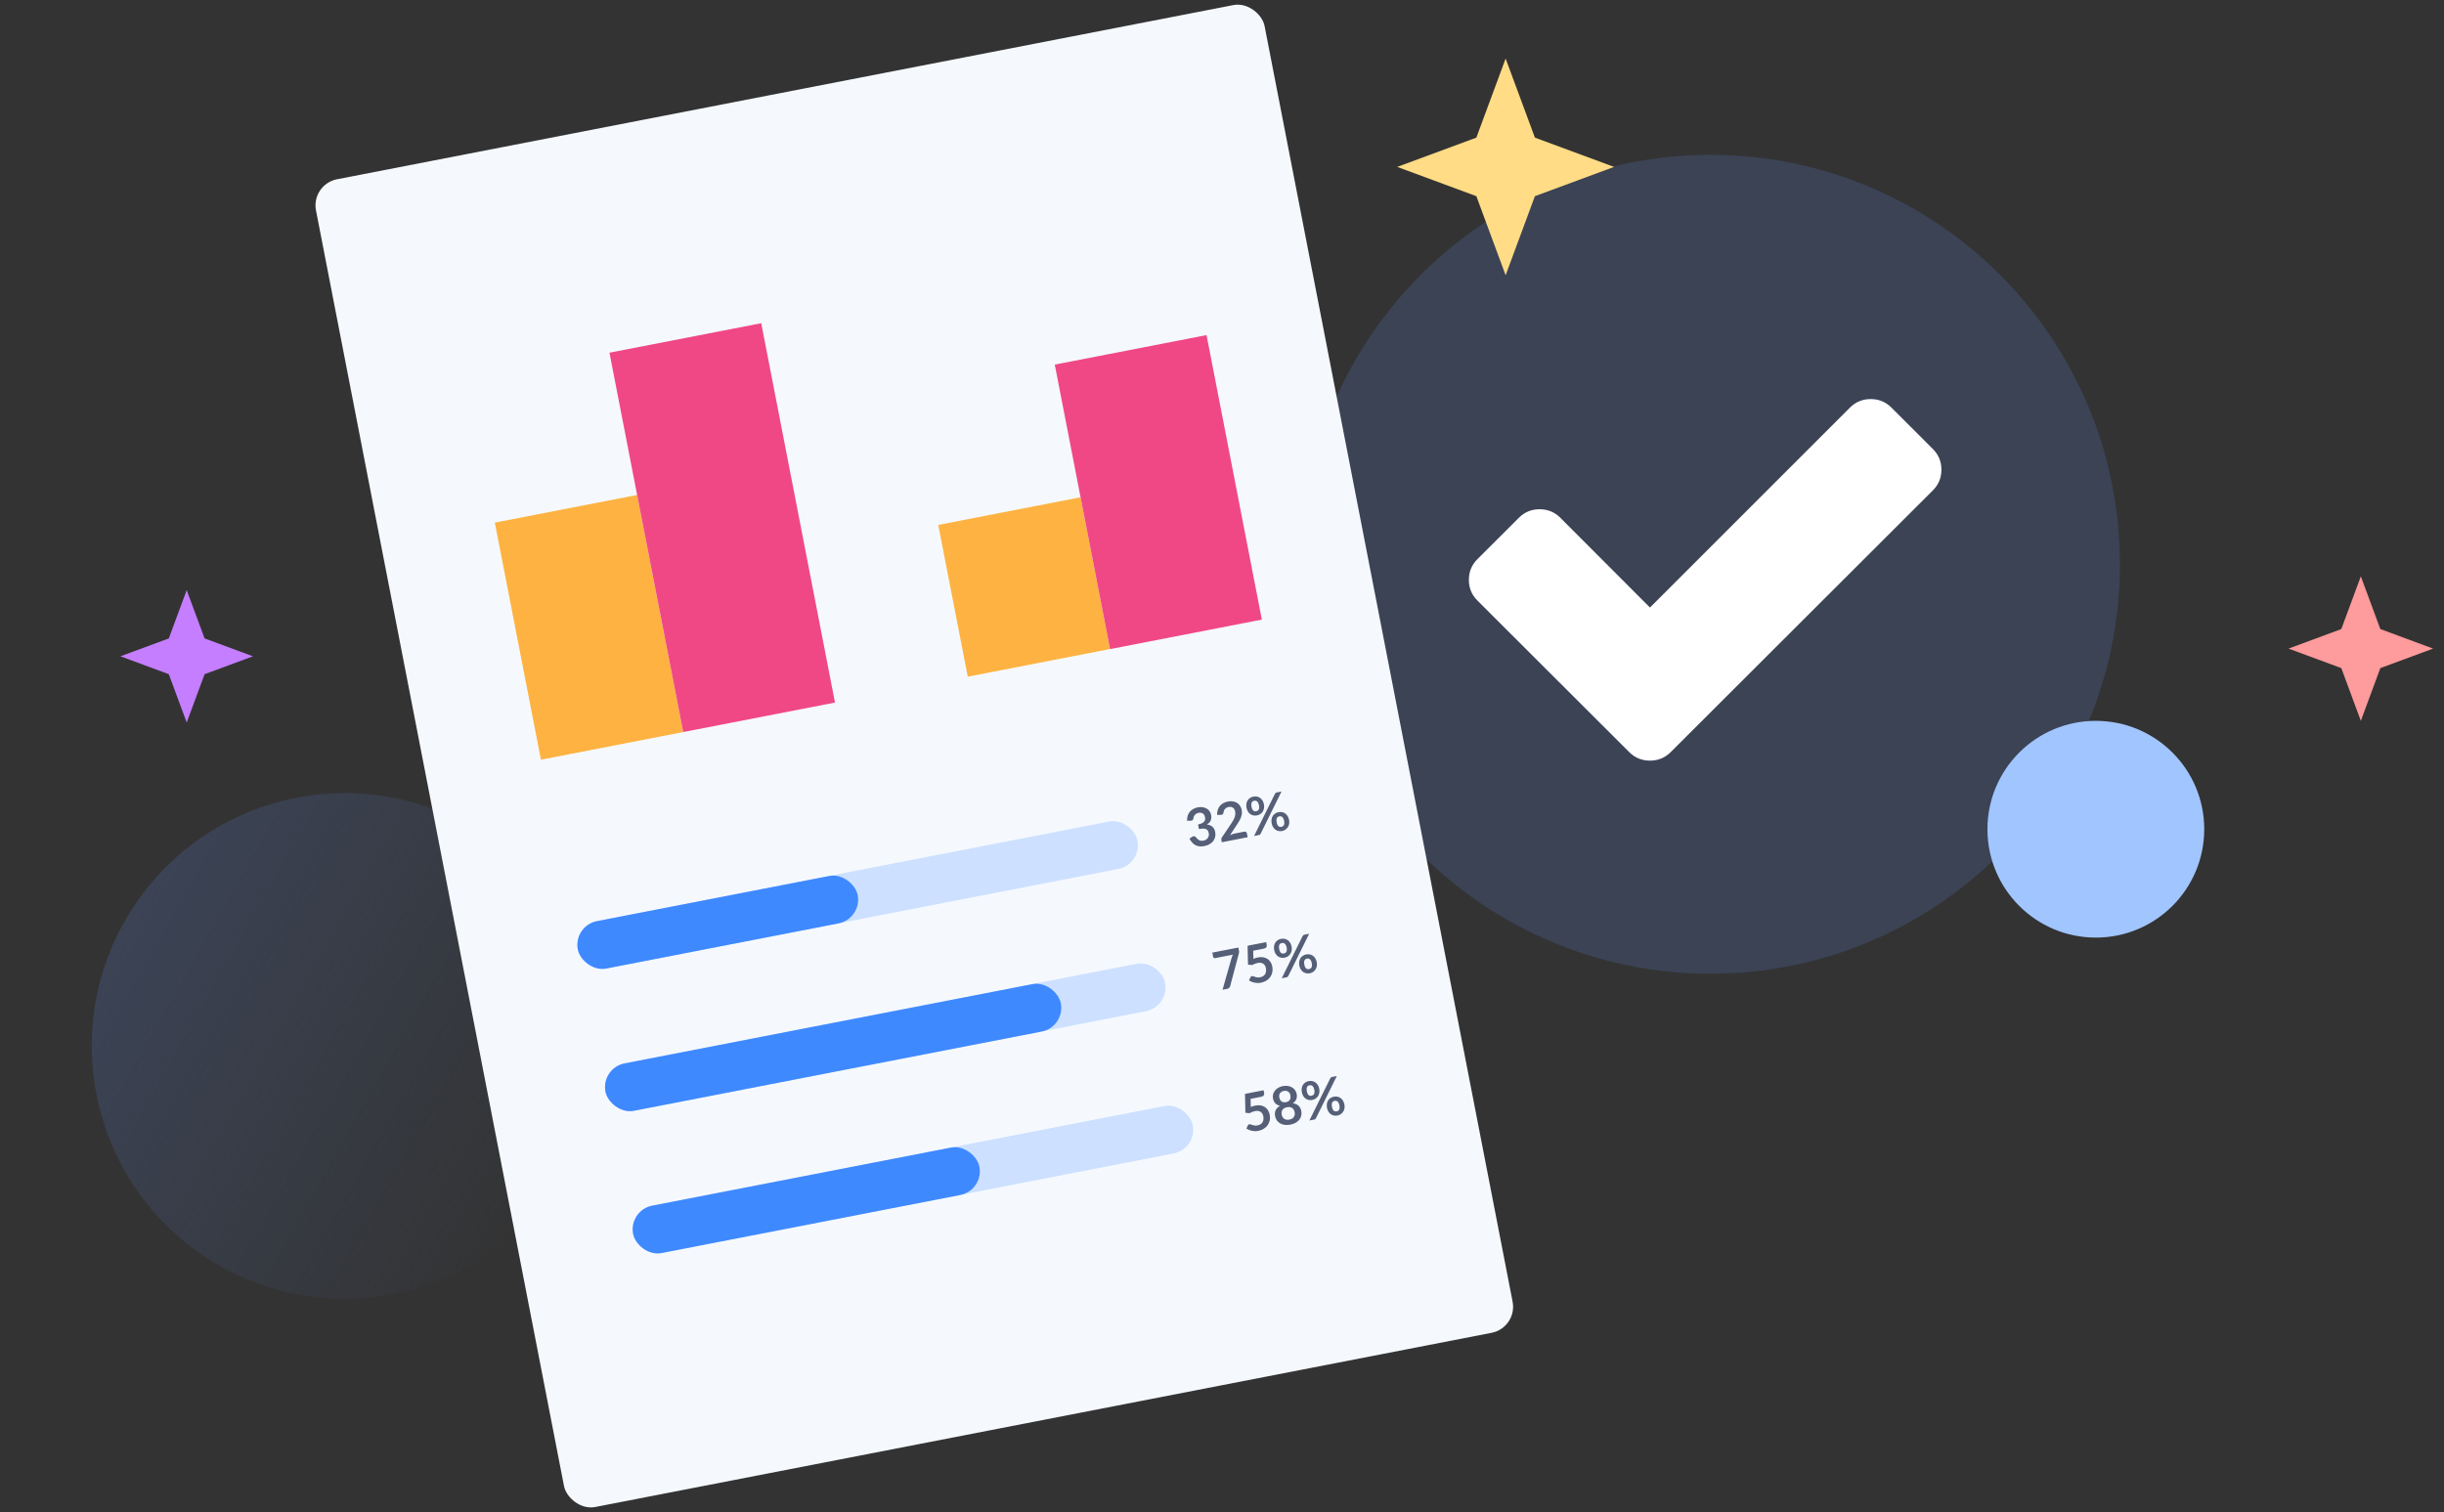<svg width="223" height="138" viewBox="0 0 223 138" fill="none" xmlns="http://www.w3.org/2000/svg">
<rect x="0" y="0" width="223" height="138" fill="#333333" stroke="none"/>
<path fill-rule="evenodd" clip-rule="evenodd" d="M51.54 106.828C45.263 117.921 31.181 121.826 20.087 115.549C8.993 109.271 5.089 95.189 11.366 84.096C17.643 73.002 31.726 69.097 42.819 75.375C53.913 81.652 57.817 95.734 51.54 106.828Z" fill="url(#paint0_linear)"/>
<path fill-rule="evenodd" clip-rule="evenodd" d="M156.063 88.867C135.426 88.867 118.696 72.138 118.696 51.5C118.696 30.863 135.426 14.133 156.063 14.133C176.7 14.133 193.43 30.863 193.43 51.5C193.43 72.138 176.7 88.867 156.063 88.867Z" fill="#3B4355"/>
<path d="M176.363 40.976L172.58 37.199C172.062 36.681 171.431 36.421 170.689 36.421C169.947 36.421 169.316 36.681 168.797 37.199L150.549 55.448L142.371 47.254C141.852 46.735 141.221 46.476 140.48 46.476C139.738 46.476 139.107 46.735 138.588 47.254L134.805 51.032C134.286 51.55 134.026 52.18 134.026 52.92C134.026 53.661 134.286 54.291 134.805 54.809L144.874 64.864L148.658 68.642C149.177 69.16 149.807 69.419 150.549 69.419C151.291 69.419 151.922 69.16 152.441 68.642L156.224 64.864L176.363 44.754C176.882 44.236 177.142 43.606 177.142 42.865C177.143 42.125 176.882 41.495 176.363 40.976Z" fill="white"/>
<path d="M137.379 5.341L140.051 12.56L147.271 15.232L140.051 17.904L137.379 25.123L134.708 17.904L127.488 15.232L134.708 12.56L137.379 5.341Z" fill="#FFDC85"/>
<path d="M215.411 52.599L217.192 57.412L222.005 59.194L217.192 60.974L215.411 65.788L213.63 60.974L208.817 59.194L213.63 57.412L215.411 52.599Z" fill="#FE9B9C"/>
<path d="M17.035 53.853L18.668 58.265L23.08 59.897L18.668 61.53L17.035 65.942L15.402 61.53L10.99 59.897L15.402 58.265L17.035 53.853Z" fill="#C57EFF"/>
<rect x="28.37" y="16.824" width="88.174" height="123.444" rx="2.424" transform="rotate(-11 28.37 16.824)" fill="#F5F9FE"/>
<rect x="45.15" y="47.696" width="13.226" height="22.044" transform="rotate(-11 45.15 47.696)" fill="#FEB242"/>
<rect x="85.61" y="47.907" width="13.226" height="14.108" transform="rotate(-11 85.61 47.907)" fill="#FEB242"/>
<rect x="55.61" y="32.189" width="14.108" height="35.27" transform="rotate(-11 55.61 32.189)" fill="#F04885"/>
<rect x="96.241" y="33.274" width="14.108" height="26.452" transform="rotate(-11 96.241 33.274)" fill="#F04885"/>
<rect x="52.301" y="84.481" width="52.023" height="4.409" rx="2.204" transform="rotate(-11 52.301 84.481)" fill="#CDE0FF"/>
<rect x="52.302" y="84.488" width="26.011" height="4.409" rx="2.204" transform="rotate(-11 52.302 84.488)" fill="#3F89FF"/>
<rect x="54.824" y="97.464" width="52.023" height="4.409" rx="2.204" transform="rotate(-11 54.824 97.464)" fill="#CDE0FF"/>
<rect x="54.826" y="97.471" width="42.324" height="4.409" rx="2.204" transform="rotate(-11 54.826 97.471)" fill="#3F89FF"/>
<rect x="57.347" y="110.447" width="52.023" height="4.409" rx="2.204" transform="rotate(-11 57.347 110.447)" fill="#CDE0FF"/>
<rect x="57.349" y="110.454" width="32.184" height="4.409" rx="2.204" transform="rotate(-11 57.349 110.454)" fill="#3F89FF"/>
<path d="M108.315 74.908C108.307 74.738 108.325 74.585 108.369 74.448C108.413 74.309 108.477 74.189 108.563 74.087C108.649 73.983 108.755 73.897 108.878 73.83C109.003 73.761 109.142 73.712 109.294 73.683C109.453 73.652 109.6 73.647 109.736 73.668C109.873 73.688 109.995 73.729 110.101 73.793C110.207 73.854 110.294 73.934 110.363 74.033C110.433 74.132 110.48 74.243 110.504 74.369C110.526 74.478 110.532 74.577 110.523 74.666C110.515 74.754 110.494 74.832 110.46 74.903C110.426 74.974 110.379 75.038 110.319 75.094C110.259 75.15 110.189 75.2 110.109 75.246C110.328 75.271 110.501 75.34 110.629 75.453C110.756 75.567 110.84 75.724 110.879 75.926C110.912 76.097 110.91 76.255 110.872 76.399C110.834 76.543 110.77 76.671 110.68 76.782C110.589 76.892 110.477 76.984 110.343 77.057C110.211 77.131 110.065 77.183 109.907 77.214C109.734 77.248 109.579 77.257 109.443 77.242C109.307 77.228 109.183 77.191 109.073 77.131C108.963 77.072 108.863 76.993 108.775 76.893C108.686 76.793 108.604 76.674 108.528 76.536L108.766 76.379C108.829 76.337 108.891 76.317 108.952 76.32C109.015 76.321 109.065 76.344 109.102 76.39C109.141 76.44 109.183 76.489 109.227 76.536C109.272 76.583 109.323 76.624 109.378 76.657C109.434 76.689 109.496 76.712 109.565 76.727C109.635 76.74 109.714 76.737 109.803 76.72C109.903 76.701 109.987 76.668 110.056 76.622C110.124 76.574 110.177 76.519 110.216 76.457C110.257 76.395 110.283 76.33 110.294 76.262C110.307 76.192 110.307 76.124 110.295 76.059C110.279 75.977 110.255 75.904 110.225 75.841C110.194 75.776 110.146 75.725 110.082 75.688C110.017 75.651 109.93 75.63 109.82 75.623C109.711 75.616 109.57 75.63 109.395 75.663L109.314 75.245C109.458 75.215 109.575 75.178 109.665 75.134C109.756 75.091 109.824 75.041 109.871 74.986C109.919 74.929 109.948 74.866 109.958 74.798C109.968 74.731 109.966 74.659 109.951 74.582C109.919 74.421 109.85 74.306 109.743 74.24C109.637 74.173 109.508 74.155 109.357 74.184C109.287 74.198 109.225 74.221 109.17 74.252C109.115 74.283 109.068 74.321 109.027 74.367C108.988 74.411 108.957 74.46 108.935 74.513C108.912 74.567 108.898 74.624 108.894 74.684C108.881 74.762 108.855 74.818 108.815 74.85C108.777 74.882 108.717 74.9 108.635 74.902L108.315 74.908ZM113.529 75.902C113.593 75.89 113.646 75.898 113.69 75.928C113.735 75.955 113.763 75.998 113.774 76.057L113.843 76.409L111.482 76.868L111.444 76.673C111.436 76.633 111.436 76.591 111.444 76.545C111.453 76.497 111.472 76.452 111.502 76.41L112.343 75.16C112.413 75.054 112.474 74.954 112.527 74.86C112.581 74.765 112.623 74.674 112.654 74.586C112.684 74.497 112.704 74.41 112.712 74.325C112.721 74.237 112.717 74.148 112.699 74.058C112.683 73.976 112.657 73.906 112.621 73.849C112.585 73.79 112.541 73.743 112.488 73.709C112.437 73.674 112.378 73.653 112.313 73.644C112.248 73.634 112.178 73.636 112.101 73.651C112.032 73.664 111.969 73.687 111.912 73.72C111.857 73.75 111.81 73.788 111.771 73.833C111.732 73.877 111.701 73.926 111.679 73.98C111.656 74.034 111.643 74.091 111.638 74.151C111.625 74.229 111.6 74.284 111.562 74.316C111.523 74.348 111.462 74.366 111.379 74.369L111.059 74.374C111.051 74.205 111.069 74.052 111.113 73.915C111.157 73.776 111.221 73.655 111.307 73.553C111.394 73.449 111.499 73.364 111.623 73.297C111.748 73.228 111.886 73.179 112.039 73.149C112.197 73.118 112.347 73.114 112.488 73.136C112.629 73.156 112.754 73.2 112.864 73.268C112.974 73.335 113.068 73.424 113.143 73.535C113.219 73.645 113.271 73.774 113.3 73.921C113.325 74.049 113.328 74.17 113.311 74.285C113.296 74.4 113.266 74.513 113.222 74.623C113.179 74.734 113.124 74.843 113.058 74.951C112.992 75.06 112.922 75.171 112.849 75.284L112.227 76.227C112.297 76.19 112.368 76.159 112.438 76.134C112.51 76.107 112.58 76.087 112.646 76.074L113.529 75.902ZM115.328 73.414C115.353 73.544 115.354 73.665 115.33 73.779C115.307 73.892 115.267 73.993 115.208 74.082C115.15 74.169 115.076 74.242 114.987 74.3C114.898 74.359 114.801 74.398 114.696 74.418C114.582 74.441 114.472 74.441 114.368 74.42C114.263 74.399 114.168 74.359 114.083 74.3C113.999 74.239 113.926 74.16 113.866 74.063C113.806 73.966 113.764 73.853 113.738 73.723C113.712 73.589 113.709 73.465 113.728 73.349C113.746 73.234 113.783 73.132 113.839 73.044C113.895 72.955 113.968 72.882 114.058 72.823C114.146 72.763 114.248 72.722 114.362 72.7C114.476 72.678 114.586 72.678 114.691 72.7C114.797 72.721 114.893 72.762 114.979 72.822C115.064 72.883 115.138 72.963 115.198 73.064C115.259 73.164 115.302 73.28 115.328 73.414ZM114.876 73.502C114.858 73.41 114.834 73.335 114.803 73.276C114.773 73.218 114.739 73.173 114.7 73.141C114.662 73.109 114.62 73.089 114.574 73.081C114.53 73.072 114.484 73.072 114.436 73.081C114.388 73.09 114.346 73.107 114.308 73.133C114.27 73.157 114.239 73.191 114.216 73.235C114.195 73.278 114.182 73.333 114.177 73.398C114.171 73.463 114.177 73.542 114.195 73.634C114.213 73.723 114.236 73.796 114.265 73.853C114.294 73.908 114.326 73.951 114.362 73.982C114.399 74.013 114.44 74.032 114.484 74.04C114.528 74.047 114.574 74.047 114.622 74.037C114.67 74.028 114.712 74.012 114.751 73.988C114.79 73.964 114.822 73.93 114.845 73.888C114.869 73.845 114.885 73.793 114.891 73.731C114.898 73.667 114.893 73.59 114.876 73.502ZM116.329 72.451C116.345 72.423 116.365 72.397 116.388 72.373C116.413 72.348 116.45 72.331 116.501 72.321L116.93 72.238L115.026 76.088C115.01 76.117 114.989 76.144 114.964 76.166C114.939 76.188 114.905 76.203 114.864 76.211L114.426 76.296L116.329 72.451ZM117.622 74.835C117.647 74.965 117.648 75.087 117.624 75.2C117.601 75.313 117.561 75.414 117.502 75.503C117.444 75.59 117.37 75.663 117.281 75.724C117.192 75.782 117.095 75.822 116.99 75.842C116.876 75.864 116.767 75.865 116.662 75.844C116.558 75.821 116.462 75.781 116.377 75.722C116.293 75.661 116.22 75.582 116.16 75.485C116.1 75.388 116.058 75.274 116.032 75.144C116.007 75.011 116.003 74.886 116.022 74.771C116.04 74.655 116.077 74.553 116.133 74.465C116.189 74.377 116.262 74.303 116.352 74.245C116.44 74.185 116.542 74.143 116.656 74.121C116.77 74.099 116.88 74.099 116.985 74.122C117.091 74.142 117.186 74.183 117.27 74.244C117.356 74.305 117.429 74.385 117.49 74.485C117.552 74.585 117.596 74.702 117.622 74.835ZM117.168 74.923C117.15 74.831 117.126 74.756 117.097 74.698C117.067 74.639 117.033 74.594 116.994 74.562C116.956 74.53 116.914 74.51 116.868 74.502C116.824 74.493 116.778 74.493 116.73 74.502C116.682 74.511 116.64 74.529 116.602 74.554C116.564 74.578 116.533 74.612 116.511 74.656C116.488 74.7 116.474 74.754 116.468 74.82C116.464 74.885 116.471 74.963 116.489 75.055C116.507 75.144 116.529 75.217 116.557 75.274C116.586 75.331 116.619 75.375 116.656 75.406C116.693 75.436 116.734 75.455 116.779 75.463C116.823 75.471 116.869 75.47 116.916 75.461C116.964 75.452 117.007 75.435 117.045 75.411C117.085 75.387 117.116 75.354 117.139 75.312C117.164 75.269 117.179 75.216 117.185 75.152C117.191 75.088 117.185 75.012 117.168 74.923Z" fill="#555F77"/>
<path d="M112.994 86.477L113.043 86.731C113.058 86.808 113.062 86.871 113.056 86.922C113.049 86.971 113.04 87.013 113.031 87.047L112.248 89.985C112.232 90.046 112.203 90.101 112.162 90.15C112.12 90.198 112.058 90.23 111.976 90.246L111.55 90.329L112.369 87.441C112.388 87.381 112.408 87.326 112.428 87.276C112.449 87.224 112.474 87.174 112.503 87.126L110.856 87.446C110.819 87.453 110.785 87.445 110.753 87.424C110.72 87.402 110.701 87.373 110.694 87.336L110.616 86.939L112.994 86.477ZM114.365 87.507C114.438 87.476 114.509 87.451 114.578 87.431C114.646 87.409 114.713 87.392 114.778 87.38C114.958 87.345 115.123 87.341 115.272 87.368C115.42 87.395 115.55 87.447 115.663 87.524C115.775 87.601 115.867 87.699 115.94 87.818C116.012 87.936 116.062 88.069 116.091 88.216C116.126 88.398 116.126 88.571 116.091 88.735C116.056 88.898 115.993 89.044 115.899 89.174C115.806 89.303 115.686 89.412 115.541 89.501C115.397 89.59 115.233 89.652 115.048 89.688C114.941 89.709 114.836 89.718 114.735 89.715C114.634 89.711 114.537 89.7 114.444 89.68C114.353 89.658 114.266 89.63 114.184 89.597C114.103 89.562 114.028 89.522 113.961 89.48L114.093 89.195C114.121 89.133 114.165 89.097 114.227 89.085C114.267 89.077 114.31 89.082 114.356 89.099C114.402 89.116 114.454 89.135 114.513 89.155C114.572 89.175 114.641 89.19 114.717 89.202C114.795 89.213 114.884 89.209 114.986 89.189C115.094 89.168 115.186 89.132 115.261 89.081C115.337 89.03 115.396 88.969 115.438 88.896C115.481 88.822 115.508 88.739 115.518 88.648C115.53 88.556 115.526 88.459 115.506 88.357C115.47 88.17 115.386 88.034 115.257 87.951C115.128 87.866 114.957 87.844 114.745 87.885C114.581 87.917 114.42 87.979 114.26 88.073L113.873 88.04L113.834 86.313L115.534 85.983L115.582 86.233C115.598 86.317 115.586 86.39 115.543 86.453C115.501 86.516 115.417 86.559 115.292 86.583L114.347 86.767L114.365 87.507ZM117.852 86.397C117.877 86.527 117.878 86.649 117.854 86.762C117.831 86.875 117.791 86.976 117.732 87.065C117.673 87.152 117.6 87.225 117.51 87.283C117.421 87.342 117.325 87.381 117.22 87.401C117.106 87.424 116.996 87.424 116.892 87.403C116.787 87.383 116.692 87.343 116.607 87.284C116.522 87.222 116.45 87.144 116.39 87.046C116.33 86.95 116.287 86.836 116.262 86.706C116.236 86.573 116.233 86.448 116.251 86.333C116.27 86.217 116.307 86.115 116.362 86.027C116.419 85.939 116.492 85.865 116.581 85.807C116.67 85.746 116.772 85.705 116.886 85.683C117 85.661 117.11 85.661 117.214 85.684C117.32 85.704 117.416 85.745 117.502 85.805C117.588 85.866 117.661 85.947 117.722 86.047C117.783 86.147 117.826 86.264 117.852 86.397ZM117.4 86.485C117.382 86.393 117.357 86.318 117.326 86.26C117.297 86.201 117.263 86.156 117.223 86.124C117.186 86.092 117.144 86.072 117.098 86.064C117.054 86.055 117.007 86.055 116.96 86.064C116.912 86.073 116.869 86.091 116.832 86.116C116.793 86.14 116.763 86.174 116.74 86.218C116.719 86.261 116.706 86.316 116.7 86.381C116.695 86.446 116.701 86.525 116.719 86.617C116.736 86.706 116.76 86.779 116.789 86.836C116.818 86.891 116.85 86.934 116.886 86.965C116.923 86.996 116.964 87.015 117.008 87.023C117.052 87.031 117.098 87.03 117.146 87.021C117.193 87.011 117.236 86.995 117.274 86.971C117.314 86.947 117.346 86.913 117.369 86.871C117.393 86.829 117.409 86.776 117.415 86.714C117.422 86.65 117.417 86.574 117.4 86.485ZM118.853 85.434C118.869 85.406 118.888 85.38 118.912 85.356C118.936 85.332 118.974 85.314 119.025 85.304L119.453 85.221L117.549 89.071C117.534 89.1 117.513 89.127 117.488 89.15C117.463 89.171 117.429 89.186 117.388 89.194L116.95 89.279L118.853 85.434ZM120.146 87.818C120.171 87.948 120.172 88.07 120.148 88.183C120.125 88.296 120.085 88.397 120.026 88.486C119.967 88.573 119.894 88.647 119.805 88.707C119.716 88.765 119.619 88.805 119.514 88.825C119.4 88.847 119.291 88.848 119.186 88.827C119.081 88.805 118.986 88.764 118.901 88.705C118.816 88.644 118.744 88.565 118.684 88.468C118.624 88.371 118.581 88.257 118.556 88.127C118.53 87.994 118.527 87.869 118.545 87.754C118.564 87.638 118.601 87.536 118.656 87.448C118.713 87.36 118.786 87.286 118.875 87.228C118.964 87.168 119.066 87.127 119.18 87.104C119.294 87.082 119.404 87.082 119.508 87.105C119.614 87.125 119.71 87.166 119.794 87.227C119.88 87.288 119.953 87.368 120.014 87.468C120.076 87.568 120.12 87.685 120.146 87.818ZM119.691 87.906C119.673 87.814 119.65 87.739 119.62 87.681C119.591 87.622 119.557 87.577 119.517 87.545C119.48 87.513 119.438 87.493 119.392 87.485C119.348 87.476 119.301 87.476 119.254 87.485C119.206 87.494 119.163 87.512 119.126 87.537C119.087 87.561 119.057 87.595 119.034 87.639C119.012 87.683 118.997 87.737 118.992 87.803C118.988 87.868 118.995 87.946 119.013 88.038C119.03 88.127 119.053 88.2 119.08 88.257C119.11 88.314 119.143 88.358 119.18 88.389C119.217 88.419 119.258 88.439 119.302 88.446C119.347 88.454 119.393 88.454 119.44 88.444C119.488 88.435 119.531 88.418 119.569 88.394C119.609 88.37 119.64 88.337 119.663 88.295C119.688 88.252 119.703 88.199 119.709 88.135C119.714 88.072 119.709 87.995 119.691 87.906Z" fill="#555F77"/>
<path d="M114.128 101.026C114.201 100.996 114.272 100.97 114.34 100.95C114.409 100.929 114.475 100.912 114.54 100.899C114.721 100.864 114.886 100.86 115.034 100.887C115.183 100.914 115.313 100.966 115.425 101.043C115.538 101.12 115.63 101.218 115.702 101.338C115.775 101.455 115.825 101.588 115.854 101.736C115.889 101.918 115.889 102.091 115.853 102.254C115.819 102.417 115.756 102.564 115.662 102.694C115.569 102.822 115.449 102.931 115.303 103.021C115.159 103.11 114.995 103.172 114.811 103.208C114.703 103.229 114.599 103.237 114.498 103.234C114.397 103.231 114.3 103.219 114.207 103.199C114.116 103.177 114.029 103.15 113.946 103.116C113.865 103.081 113.791 103.042 113.724 102.999L113.856 102.714C113.884 102.653 113.928 102.616 113.99 102.604C114.03 102.596 114.073 102.601 114.119 102.619C114.165 102.636 114.217 102.655 114.275 102.675C114.335 102.694 114.403 102.71 114.48 102.721C114.558 102.733 114.647 102.728 114.749 102.709C114.857 102.688 114.949 102.652 115.024 102.601C115.1 102.55 115.159 102.488 115.201 102.416C115.244 102.341 115.271 102.259 115.281 102.168C115.293 102.075 115.288 101.978 115.269 101.876C115.232 101.689 115.149 101.554 115.019 101.47C114.891 101.385 114.72 101.363 114.508 101.404C114.344 101.436 114.183 101.499 114.023 101.593L113.636 101.559L113.597 99.833L115.296 99.503L115.345 99.752C115.361 99.837 115.348 99.91 115.306 99.972C115.264 100.035 115.18 100.078 115.055 100.103L114.11 100.286L114.128 101.026ZM117.647 102.18C117.744 102.161 117.826 102.131 117.894 102.09C117.961 102.047 118.015 101.996 118.055 101.938C118.096 101.879 118.122 101.812 118.135 101.739C118.147 101.666 118.145 101.59 118.13 101.511C118.093 101.322 118.013 101.189 117.889 101.113C117.766 101.036 117.612 101.016 117.428 101.052C117.244 101.087 117.109 101.164 117.023 101.281C116.937 101.398 116.912 101.551 116.949 101.74C116.965 101.819 116.992 101.891 117.03 101.954C117.069 102.017 117.118 102.069 117.176 102.108C117.237 102.148 117.306 102.174 117.385 102.189C117.463 102.202 117.55 102.199 117.647 102.18ZM117.139 99.564C117.052 99.581 116.979 99.609 116.921 99.649C116.862 99.688 116.816 99.735 116.782 99.789C116.75 99.842 116.729 99.899 116.72 99.962C116.712 100.024 116.715 100.088 116.727 100.153C116.74 100.221 116.761 100.286 116.79 100.348C116.82 100.408 116.859 100.46 116.909 100.503C116.958 100.545 117.018 100.574 117.089 100.592C117.16 100.609 117.243 100.609 117.338 100.59C117.433 100.572 117.511 100.541 117.57 100.498C117.629 100.455 117.674 100.405 117.704 100.349C117.733 100.29 117.75 100.228 117.754 100.161C117.758 100.093 117.754 100.024 117.741 99.956C117.728 99.891 117.706 99.831 117.674 99.776C117.642 99.722 117.601 99.676 117.551 99.64C117.501 99.602 117.441 99.576 117.373 99.561C117.304 99.546 117.226 99.547 117.139 99.564ZM117.961 100.694C118.184 100.721 118.359 100.796 118.486 100.918C118.613 101.038 118.696 101.199 118.736 101.403C118.765 101.555 118.763 101.699 118.728 101.834C118.695 101.969 118.635 102.09 118.547 102.197C118.459 102.305 118.346 102.397 118.208 102.473C118.071 102.549 117.914 102.605 117.736 102.639C117.559 102.674 117.391 102.681 117.235 102.662C117.079 102.643 116.941 102.6 116.819 102.533C116.698 102.466 116.595 102.377 116.513 102.264C116.432 102.152 116.376 102.019 116.347 101.867C116.307 101.664 116.324 101.483 116.397 101.324C116.469 101.163 116.603 101.028 116.8 100.919C116.619 100.882 116.475 100.807 116.366 100.695C116.258 100.583 116.187 100.436 116.152 100.255C116.126 100.125 116.129 99.999 116.16 99.876C116.192 99.753 116.247 99.641 116.326 99.54C116.405 99.437 116.506 99.35 116.629 99.278C116.753 99.205 116.894 99.153 117.053 99.122C117.211 99.091 117.361 99.086 117.502 99.108C117.644 99.129 117.771 99.171 117.883 99.237C117.994 99.301 118.087 99.384 118.161 99.487C118.237 99.589 118.287 99.705 118.313 99.835C118.348 100.016 118.336 100.179 118.277 100.324C118.219 100.468 118.114 100.592 117.961 100.694ZM120.376 99.38C120.401 99.51 120.402 99.632 120.377 99.745C120.355 99.858 120.314 99.959 120.256 100.048C120.197 100.135 120.123 100.208 120.034 100.266C119.945 100.324 119.848 100.364 119.744 100.384C119.629 100.406 119.52 100.407 119.415 100.386C119.311 100.365 119.216 100.325 119.13 100.266C119.046 100.205 118.974 100.126 118.914 100.029C118.854 99.932 118.811 99.819 118.786 99.689C118.76 99.555 118.756 99.431 118.775 99.315C118.794 99.2 118.831 99.098 118.886 99.01C118.943 98.921 119.016 98.848 119.105 98.79C119.194 98.729 119.295 98.688 119.41 98.666C119.524 98.644 119.633 98.644 119.738 98.666C119.844 98.687 119.94 98.728 120.026 98.788C120.112 98.849 120.185 98.929 120.246 99.029C120.306 99.13 120.35 99.246 120.376 99.38ZM119.923 99.468C119.906 99.376 119.881 99.3 119.85 99.242C119.821 99.184 119.786 99.139 119.747 99.107C119.71 99.075 119.668 99.055 119.622 99.047C119.577 99.038 119.531 99.038 119.484 99.047C119.436 99.056 119.393 99.073 119.355 99.099C119.317 99.123 119.287 99.157 119.264 99.201C119.243 99.244 119.23 99.299 119.224 99.364C119.219 99.429 119.225 99.508 119.243 99.6C119.26 99.689 119.283 99.762 119.313 99.819C119.341 99.874 119.374 99.917 119.409 99.948C119.447 99.978 119.487 99.998 119.532 100.006C119.576 100.013 119.622 100.013 119.67 100.003C119.717 99.994 119.76 99.978 119.798 99.954C119.838 99.93 119.869 99.896 119.892 99.854C119.917 99.811 119.932 99.759 119.938 99.697C119.946 99.633 119.941 99.556 119.923 99.468ZM121.376 98.417C121.392 98.389 121.412 98.363 121.435 98.339C121.46 98.314 121.498 98.297 121.549 98.287L121.977 98.204L120.073 102.054C120.057 102.083 120.037 102.11 120.012 102.133C119.986 102.154 119.953 102.169 119.912 102.177L119.474 102.262L121.376 98.417ZM122.67 100.801C122.695 100.931 122.696 101.053 122.671 101.166C122.649 101.279 122.609 101.38 122.55 101.469C122.491 101.556 122.417 101.63 122.329 101.69C122.24 101.748 122.143 101.787 122.038 101.808C121.924 101.83 121.814 101.831 121.71 101.81C121.605 101.787 121.51 101.747 121.424 101.688C121.34 101.627 121.268 101.548 121.208 101.451C121.148 101.354 121.105 101.24 121.08 101.11C121.054 100.977 121.05 100.852 121.069 100.737C121.088 100.621 121.125 100.519 121.18 100.431C121.237 100.343 121.31 100.269 121.399 100.211C121.488 100.151 121.589 100.109 121.704 100.087C121.818 100.065 121.927 100.065 122.032 100.088C122.138 100.108 122.233 100.149 122.318 100.21C122.404 100.271 122.477 100.351 122.537 100.451C122.6 100.551 122.644 100.668 122.67 100.801ZM122.215 100.889C122.197 100.797 122.174 100.722 122.144 100.664C122.115 100.605 122.08 100.56 122.041 100.528C122.004 100.496 121.962 100.476 121.916 100.468C121.871 100.459 121.825 100.459 121.778 100.468C121.73 100.477 121.687 100.495 121.649 100.52C121.611 100.544 121.581 100.578 121.558 100.622C121.535 100.666 121.521 100.72 121.516 100.786C121.512 100.851 121.519 100.929 121.537 101.021C121.554 101.11 121.577 101.183 121.604 101.24C121.633 101.297 121.667 101.341 121.704 101.371C121.741 101.402 121.782 101.421 121.826 101.429C121.87 101.437 121.916 101.436 121.964 101.427C122.012 101.418 122.054 101.401 122.093 101.377C122.132 101.353 122.164 101.32 122.187 101.278C122.211 101.235 122.227 101.182 122.232 101.118C122.238 101.054 122.232 100.978 122.215 100.889Z" fill="#555F77"/>
<path fill-rule="evenodd" clip-rule="evenodd" d="M191.232 85.57C185.769 85.57 181.341 81.142 181.341 75.679C181.341 70.216 185.769 65.788 191.232 65.788C196.695 65.788 201.123 70.216 201.123 75.679C201.123 81.142 196.695 85.57 191.232 85.57Z" fill="#A1C5FF"/>
<defs>
<linearGradient id="paint0_linear" x1="11.366" y1="84.096" x2="51.54" y2="106.828" gradientUnits="userSpaceOnUse">
<stop stop-color="#3B4355"/>
<stop offset="1" stop-color="#3B4355" stop-opacity="0"/>
</linearGradient>
</defs>
</svg>
